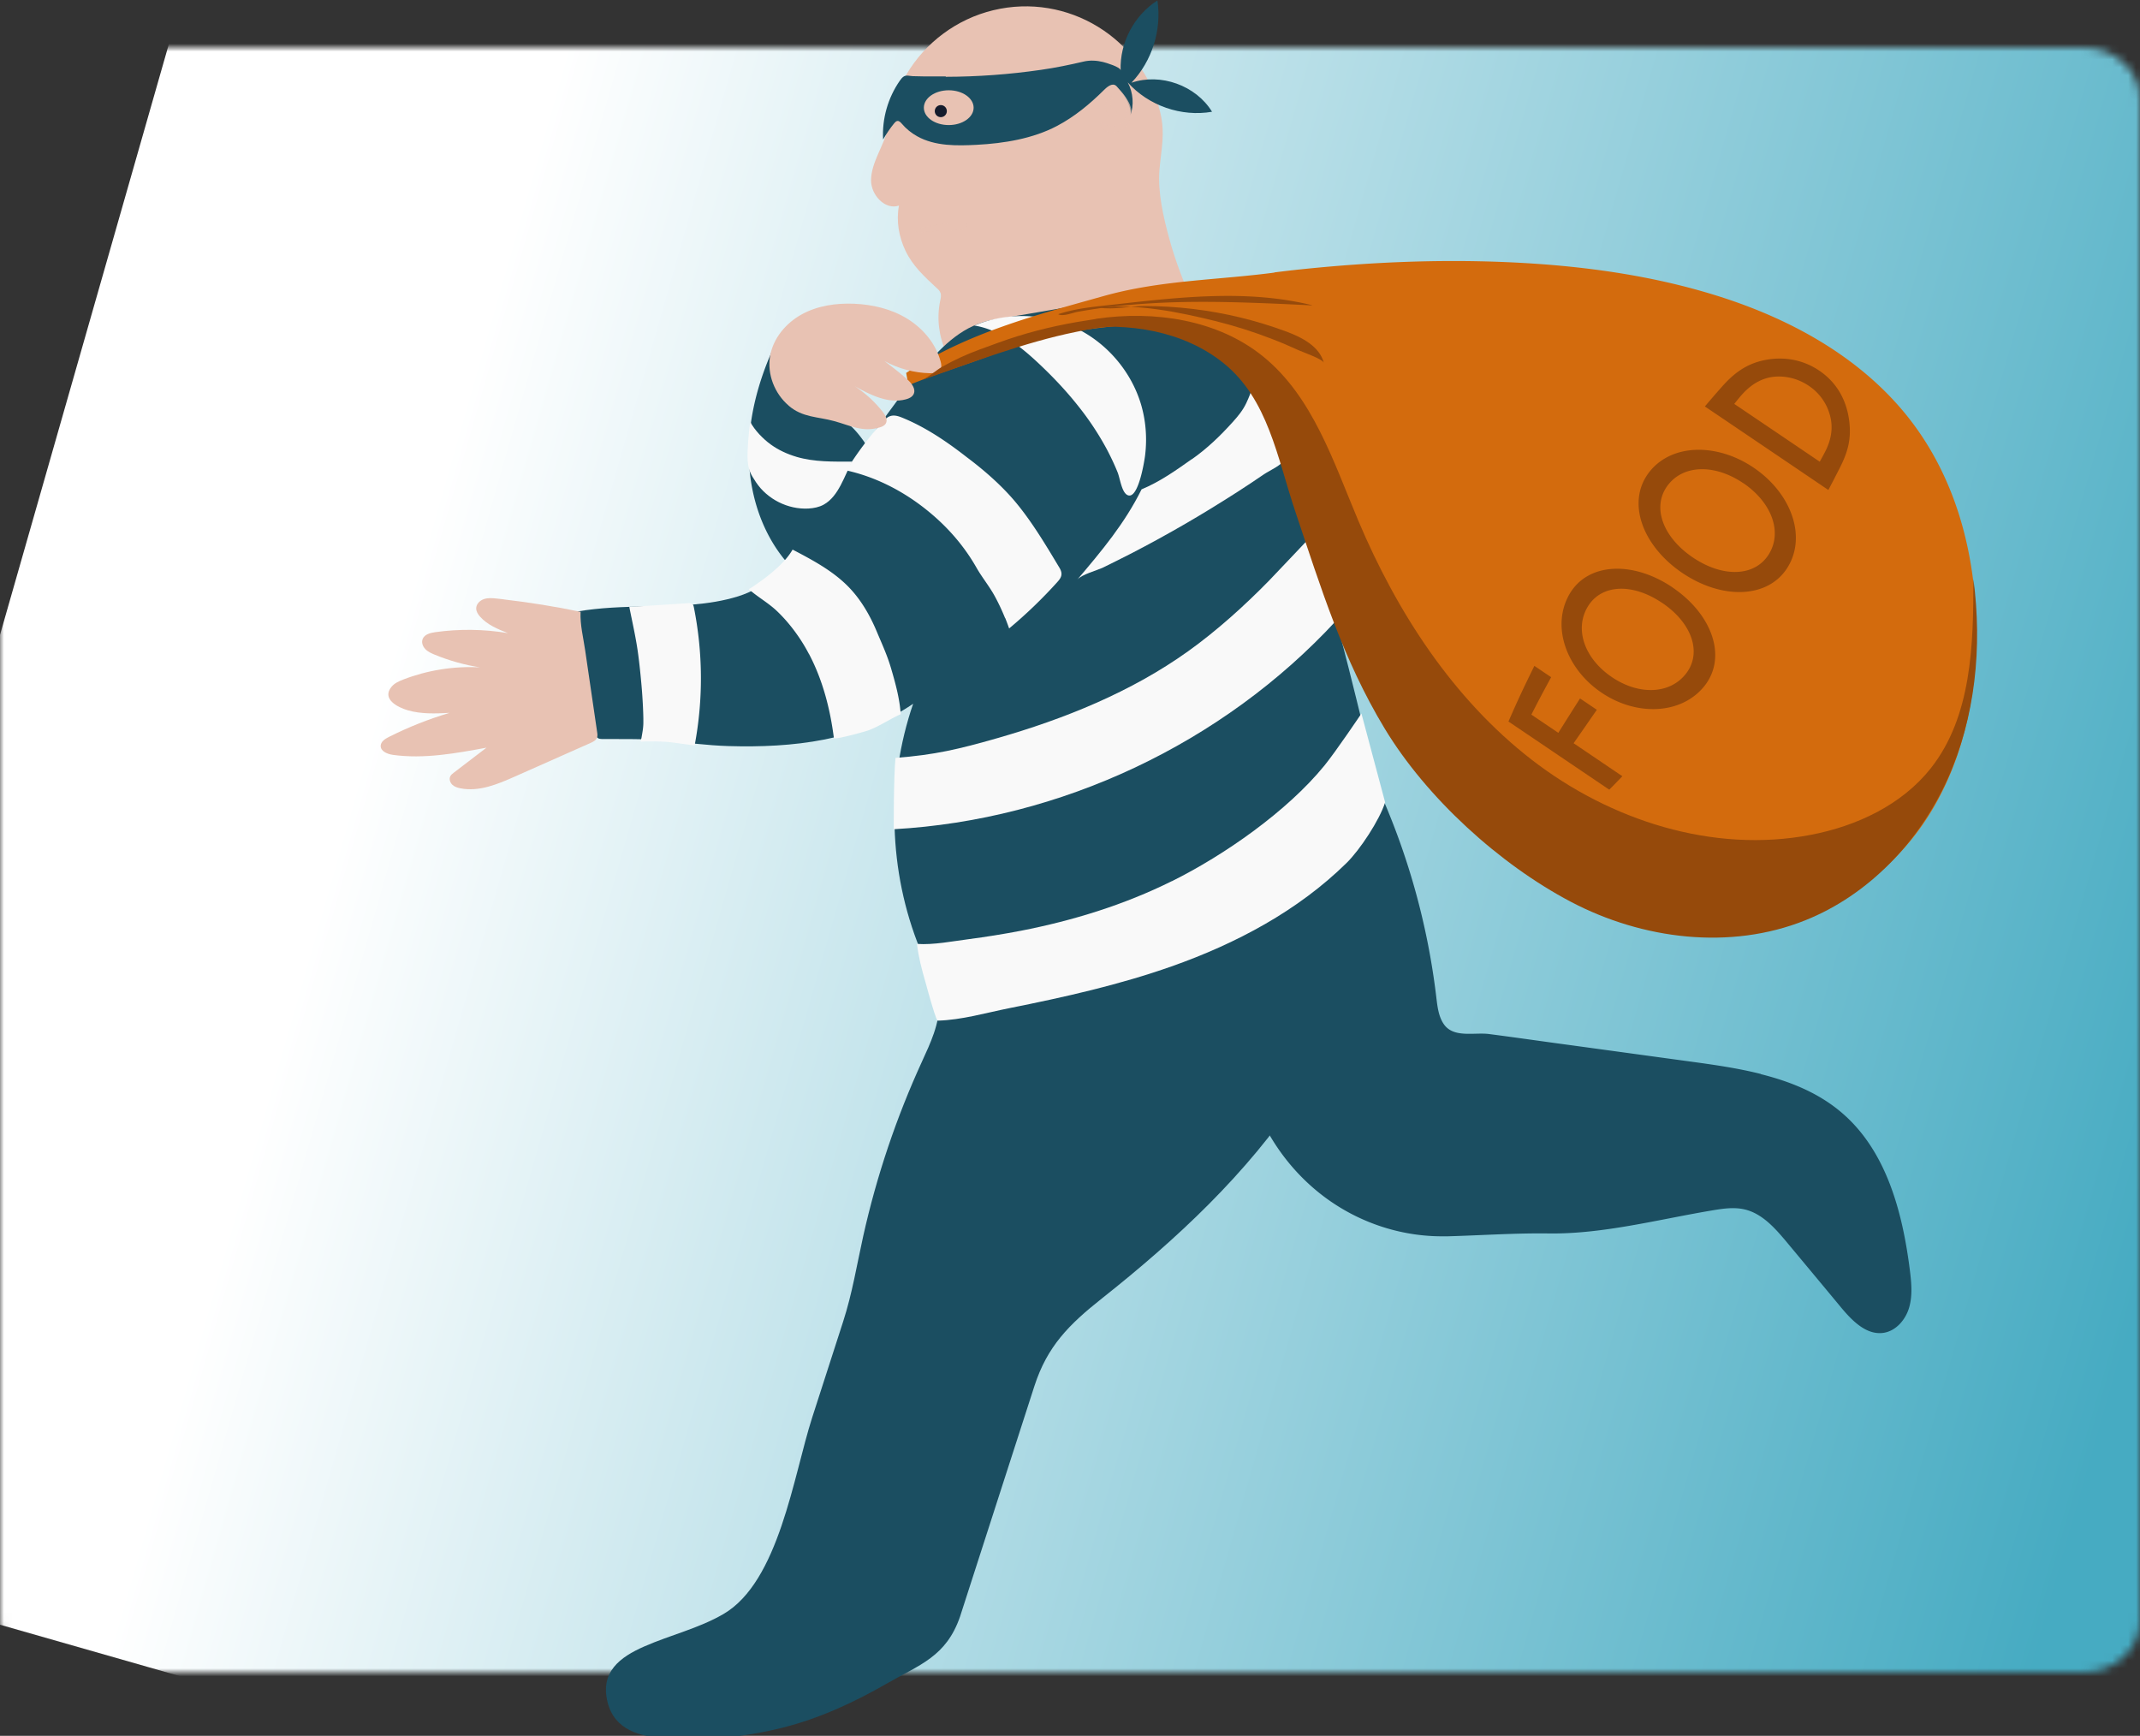<svg xmlns="http://www.w3.org/2000/svg" width="270" height="219" fill="none"><rect width="100%" height="100%" fill="#333333" stroke="none"/><g clip-path="url(#a)"><mask id="b" width="270" height="205" x="0" y="6" maskUnits="userSpaceOnUse" style="mask-type:luminance"><path fill="#fff" d="M262.916 6H7.084C3.17 6 0 8.913 0 12.507v191.986C0 208.087 3.171 211 7.084 211h255.832c3.913 0 7.084-2.913 7.084-6.507V12.507C270 8.913 266.829 6 262.916 6Z"/></mask><g mask="url(#b)"><path fill="url(#c)" d="m40.04-59.994-73.036 255.548 284.008 81.17 73.036-255.548L40.04-59.994Z"/></g><path fill="#E8C2B3" d="M146.39 14.2c.64 2.66.12 4.62-.1 7.19-.24 2.84.49 5.98 1.23 8.7 1.57 5.79 4.36 11.17 7.13 16.46-9.77.81-19.54 1.62-29.31 2.44-.75.06-1.42.22-2.07-.18-.57-.35-1.11-.77-1.6-1.23-.96-.9-1.76-1.98-2.31-3.18-.92-1.99-1.19-4.29-.74-6.44.07-.34.16-.69.04-1.01-.09-.26-.3-.45-.5-.63-1.53-1.42-3.01-2.77-3.92-4.69-.84-1.76-1.18-3.76-.82-5.69-1.75.59-3.52-1.33-3.52-3.17 0-2.32 1.71-4.49 2.17-6.75.48-2.36 1.05-4.54 2.3-6.64 2.39-4.04 6.38-6.99 10.95-8.09 9.38-2.26 18.81 3.52 21.07 12.9"/><path fill="#1B4E61" d="M222.17 135.5c-2.89-.73-5.9-1.16-8.84-1.56-5.66-.77-11.31-1.55-16.97-2.32-2.83-.39-5.65-.79-8.49-1.16-1.87-.24-4.51.55-5.73-1.28-.65-.97-.78-2.18-.92-3.33a89.683 89.683 0 0 0-7.61-26.99c-.48 6.21-3.29 12.04-6.86 17.15-3.57 5.11-7.91 9.62-11.93 14.38-.64.76-1.31 1.61-1.3 2.61 0 .8.45 1.52.89 2.19 1.89 2.87 4.22 5.47 5.99 8.39 1.49 2.47 3.38 4.7 5.59 6.55 4.45 3.74 10.13 5.85 15.95 5.85h.71c4.24-.12 8.52-.42 12.77-.36 6.78.09 13.74-1.75 20.44-2.88 1.41-.24 2.87-.48 4.27-.15 2.23.53 3.86 2.4 5.33 4.16 2.28 2.74 4.56 5.47 6.83 8.21 1.39 1.67 3.19 3.51 5.34 3.2 1.58-.23 2.79-1.65 3.24-3.18.45-1.54.29-3.18.09-4.76-.92-7.27-2.94-14.94-8.48-19.74-2.93-2.55-6.52-4.01-10.32-4.96"/><path fill="#1B4E61" d="M172.91 95.42c-1.9-7.36-11.64-50.83-20.19-56.29-3.32-2.14-6.89-2.85-10.69-1.9-2.61.71-8.07 1.66-12.35 2.38l-4.27.71c-3.79.63-6.38 3.19-8.81 6-3.25 3.76-6.09 7.89-8.88 12-4.07 5.98-7.27 14.64-14.6 16.92-3.71 1.15-7.69 1.19-11.53 1.27-3 .06-5.86.14-8.82.65l2.34 15.28c.04.23.08.48.26.64.18.15.43.16.66.16 2.62.02 5.21-.05 7.82.19 2.69.25 5.36.62 8.06.7 8.04.24 16.5-.67 23.3-5.34-3.42 9.97-3.11 21.17.86 30.94.88 2.18 2.35 4.44 2.42 6.84.08 2.56-1.12 5.08-2.16 7.35-3.24 7.06-5.73 14.46-7.42 22.04-.81 3.66-1.38 7.21-2.53 10.77-1.3 4.04-2.6 8.08-3.91 12.12-2.37 7.36-4.18 20.7-11.2 24.79-3.11 1.81-6.69 2.64-9.99 4.09-3.07 1.35-5.59 3.22-4.62 7.05.89 3.5 4.06 4.31 7.23 4.53 4.96.34 9.97-.12 14.79-1.32 4.74-1.19 9.02-3.18 13.24-5.6 4.12-2.37 7.45-3.37 9.2-8.41 1.82-5.63 3.63-11.27 5.45-16.9 1.31-4.07 2.62-8.14 3.94-12.21 1.62-5.01 4.35-7.75 8.49-11.03 9.42-7.46 18.35-15.76 24.97-25.79 8.36-12.65 12.3-27.67 8.93-42.62"/><path fill="#1B4E61" d="M94.56 55.03c.32-4.06 1.56-8.05 3.3-11.74.59 1.69.9 3.32 1.93 4.84a10.8 10.8 0 0 0 3.66 3.39c.9.51 1.88.88 2.78 1.4 1.1.64 1.92 1.6 2.66 2.62 1.99 2.72.29 5.73-1.2 8.27-.91 1.55-2.06 2.95-3.12 4.37-.3.4-4.2 3.93-4.41 3.72-3.61-3.6-5.47-8.73-5.66-13.82-.04-1.01-.01-2.02.07-3.03M117.09 16.08c0 .44-.35.79-.79.79-.44 0-.79-.35-.79-.79 0-.44.35-.79.79-.79.44 0 .79.35.79.79Z"/><path fill="#1B4E61" d="M119.32 9.69c4.03-.01 8.05-.3 12.03-.88 1.83-.26 3.61-.63 5.4-1.05.79-.18 1.62-.13 2.41.06.34.08 2.21.63 2.23 1.06-.13-3.48 1.7-6.96 4.64-8.82.56 3.71-.68 7.66-3.28 10.38 3.68-1.26 8.14.34 10.17 3.66-3.86.68-8.04-.77-10.64-3.71.7 1.29.82 2.89.31 4.27.31-.85-.58-2.34-1.07-2.96-.2-.25-.58-.88-.89-.99-.47-.17-1.05.35-1.35.65-1.76 1.75-3.7 3.36-5.9 4.52-3.06 1.62-6.71 2.21-10.14 2.39-2.5.13-5.25.19-7.51-1.07-.74-.41-1.41-.95-1.95-1.59-.15-.17-.33-.37-.55-.35-.17.02-.3.16-.41.29-.52.64-.99 1.33-1.4 2.05-.15-2.61.61-5.27 2.11-7.42.14-.2.3-.41.51-.54.34-.2.76-.04 1.13-.03.46.01.92.03 1.38.03.92.01 1.85.01 2.78 0m.37 1.75c-1.73 0-3.14.98-3.14 2.2 0 1.22 1.41 2.19 3.14 2.19 1.73 0 3.14-.98 3.14-2.19s-1.41-2.2-3.14-2.2Z"/><path fill="#E8C2B3" d="m63.52 75.61-.82-.09c-.55-.06-1.11-.11-1.63.06-.52.17-.99.63-.99 1.18 0 .39.23.75.49 1.04.91 1.03 2.23 1.57 3.51 2.08-3.03-.51-6.14-.55-9.18-.12-.62.09-1.33.27-1.57.85-.18.43 0 .94.33 1.28.32.34.76.53 1.19.71 1.83.75 3.75 1.29 5.71 1.6-3.29-.18-6.62.35-9.7 1.54-.53.21-1.07.45-1.44.88-1.33 1.58.78 2.63 2.02 2.99 1.71.5 3.53.42 5.28.33-2.64.78-5.22 1.81-7.68 3.05-.46.23-.98.57-1.01 1.09-.03.71.85 1.06 1.55 1.16 3.92.54 7.9-.19 11.8-.91-1.37 1.05-2.74 2.1-4.12 3.15-.18.14-.37.28-.46.49-.16.35 0 .78.27 1.04.28.26.66.38 1.04.45 2.35.46 4.7-.53 6.88-1.5 3.17-1.41 6.34-2.81 9.51-4.22.33-.15.68-.32.82-.65.09-.23.06-.49.02-.73-.5-3.44-1.01-6.87-1.51-10.31-.24-1.65-.65-3.2-.58-4.86-3.21-.67-6.46-1.19-9.72-1.57"/><g style="mix-blend-mode:multiply"><mask id="d" width="5" height="6" x="138" y="11" maskUnits="userSpaceOnUse" style="mask-type:luminance"><path fill="#fff" d="M142.74 11.15h-3.94v5.55h3.94v-5.55Z"/></mask><g mask="url(#d)"><path fill="#E8C2B3" d="M139.31 16.4c.07.06.15.11.24.15.44.21.98.2 1.44.04.69-.24 1.25-.79 1.54-1.46.33-.76.27-1.5-.12-2.22a7.03 7.03 0 0 0-1.31-1.75c.14.53.39 1.02.61 1.53.22.5.4 1.04.39 1.59-.02.8-.44 1.31-1.17 1.53-.31.1-.64.13-.96.06-.13-.03-1.17-.36-1.16-.5-.03.4.19.79.5 1.03Z"/></g></g><g style="mix-blend-mode:multiply"><mask id="e" width="2" height="3" x="139" y="12" maskUnits="userSpaceOnUse" style="mask-type:luminance"><path fill="#fff" d="M140.94 12.03h-1.49v2.7h1.49v-2.7Z"/></mask><g mask="url(#e)"><path fill="#E8C2B3" d="M140.04 14.61c.19.13.45.17.64.06.2-.11.29-.4.16-.58-.1-.13-.27-.18-.41-.28-.22-.16-.32-.44-.34-.71-.01-.24.04-.49.21-.66.17-.17.47-.21.64-.04 0-.18-.16-.33-.34-.36-.18-.03-.36.04-.51.14-.29.19-.51.48-.6.82-.14.54.07 1.29.55 1.62"/></g></g><path fill="#141B2C" d="M119.46 14.02a.76.76 0 1 1-1.52 0 .76.76 0 0 1 1.52 0Z"/><g style="mix-blend-mode:multiply"><mask id="f" width="8" height="2" x="115" y="28" maskUnits="userSpaceOnUse" style="mask-type:luminance"><path fill="#fff" d="M122 28.09h-6.78v1.2H122v-1.2Z"/></mask><g mask="url(#f)"><path fill="#E8C2B3" d="M121.95 28.18c.13.23-.01.54-.24.68-.22.14-.5.15-.77.17-1.02.04-2.03.09-3.05.13-.78.03-1.98.3-2.68-.02.27-.52 6.52-1.32 6.73-.95"/></g></g><path fill="#F9F9F9" d="m80.9 93.18-.06.39c1.17-.06 2.35-.04 3.52.05.25.02 3.28.43 3.28.44a45.655 45.655 0 0 0-.1-17.46c-.03-.13-.06-.27-.15-.37-.14-.14-.37-.14-.57-.13l-7.42.48c.4 2.02.87 4.04 1.13 6.07.16 1.2.28 2.41.39 3.61.09.96.15 1.91.2 2.88.03.68.06 1.37.05 2.06 0 .66-.14 1.32-.25 1.98M102.07 82.51c1.73 3.28 2.67 6.93 3.14 10.6.04.28 4.05-.84 4.4-.98 1.42-.54 2.65-1.41 4.03-2.02-.12-1.83-.58-3.62-1.19-5.7-.5-1.73-1.14-3.08-1.84-4.75-.85-2.03-1.97-3.97-3.5-5.56-1.99-2.06-4.57-3.43-7.11-4.76-.64 1.1-1.51 1.94-2.47 2.77-.5.43-1.01.83-1.55 1.21-.14.1-1.45 1.06-1.53.99 1.13 1.01 2.48 1.74 3.58 2.79 1.04.99 1.96 2.11 2.77 3.3.46.68.88 1.38 1.26 2.11M126.82 77.96c.18.44.34.88.5 1.33a59.37 59.37 0 0 0 6.05-5.82c.25-.28.52-.59.55-.97.04-.38-.16-.73-.36-1.05-1.59-2.65-3.24-5.41-5.19-7.81-1.8-2.22-4.09-4.23-6.37-5.94-2.5-1.95-5.16-3.77-8.11-4.98-.48-.2-1.01-.38-1.51-.24-.44.12-.77.47-1.07.81a41.748 41.748 0 0 0-4.53 6.06c4.2.93 8.03 3.07 11.24 5.92 2.07 1.84 3.82 3.96 5.18 6.35.71 1.25 1.64 2.36 2.33 3.64.48.88.9 1.79 1.28 2.72M130.94 45.75c-2.29-2.14-4.91-4.18-8.01-4.68 4-1.68 8.71-1.58 12.64.24 3.93 1.83 7.03 5.37 8.33 9.51.67 2.15.85 4.45.57 6.68-.11.86-.93 5.86-2.32 4.9-.65-.45-.85-2.08-1.14-2.8-.4-.99-.86-1.96-1.36-2.91a36.285 36.285 0 0 0-3.65-5.51c-1.54-1.94-3.25-3.74-5.06-5.43Z"/><path fill="#D36B0D" d="M160.8 34.39c-7.25.96-14.4.95-21.55 2.96-8.73 2.45-17.18 4.64-24.92 9.7.09.52.19 1.04.29 1.56 4.09-1.7 8.31-2.86 12.35-4.56 4.63-1.95 10.39-2.56 15.35-3.08 4.35-.45 8.51.07 12.16 2.67 3.38 2.41 5.24 7.64 6.62 11.37 2.59 6.99 3.95 14.4 6.59 21.37a61.66 61.66 0 0 0 12.03 19.57c4.29 4.71 8.24 9.64 13.45 13.46 8.17 5.99 18.42 9.39 28.57 7.8 9.34-1.46 17.43-7.15 22.19-15.29 3.87-6.62 5.43-14.34 5.43-21.95 0-10.04-2.61-20.1-9.11-27.94-5.76-6.94-13.84-11.46-22.3-14.29-8.99-3-18.51-4.27-27.95-4.67-8.69-.37-17.41.02-26.05.93-1.07.11-2.12.24-3.17.37"/><path fill="#E8C2B3" d="M99.5 51.17c-1.77-1.51-2.73-3.95-2.34-6.24.38-2.24 1.99-4.16 3.98-5.26 1.99-1.1 4.33-1.44 6.6-1.35 2.35.1 4.71.65 6.71 1.88s3.63 3.15 4.23 5.42c.08.31.14.66 0 .95-.23.46-.85.53-1.36.52-2-.05-3.98-.58-5.73-1.54 1 .76 2.01 1.52 2.94 2.37.52.47 1.05 1.18.74 1.81-.18.36-.58.55-.97.65-2.19.6-4.45-.54-6.44-1.64 1.35.88 2.54 1.98 3.53 3.24.33.42.64.99.37 1.45-.16.28-.48.41-.79.5-2.15.64-3.72-.26-5.72-.8-2.1-.58-3.97-.43-5.75-1.95"/><path fill="#F9F9F9" d="M100.46 57.63c2.32.68 4.64.61 7.06.61-1 1.77-1.68 4.37-3.6 5.43-.58.32-1.26.45-1.92.49-2.58.14-5.19-1.17-6.62-3.32-.7-1.06-.95-1.51-1.05-2.78-.08-1.01.15-3.89.34-4.81.54 1.02 1.59 2.12 2.59 2.84.97.7 2.07 1.2 3.21 1.54M150.38 57.92c-2.04 1.44-4.02 2.85-6.35 3.82-2.13 4.31-5.04 7.77-8.12 11.4.58-.68 2.45-1.15 3.27-1.54 1.19-.58 2.38-1.18 3.56-1.78 2.3-1.19 4.58-2.44 6.82-3.74 2.24-1.3 4.45-2.66 6.63-4.06 1.11-.72 2.22-1.45 3.31-2.2.61-.42 2.42-1.21 2.6-1.96.08-.32 0-.66-.07-.98-.78-3.19-2.16-6.23-4.03-8.93.35.51-.54 2.44-.77 2.93-.44.92-1.05 1.65-1.72 2.39-1.56 1.73-3.21 3.32-5.12 4.66M112.98 95.64c-.24 2.48-.22 8.98-.22 8.98 21.06-1.17 41.53-10.82 55.83-26.32-.39-1.33-2.25-10.09-2.81-11.02 0 0-4.91 5.2-5.68 5.99-3.07 3.14-6.62 6.34-10.19 8.89-7.19 5.15-15.65 8.56-24.15 10.99-4.79 1.37-7.82 2.09-12.78 2.47M147.85 111.17c-6.01 2.99-12.48 4.98-19.05 6.26-2.18.42-4.37.77-6.58 1.06-2.1.27-4.41.74-6.53.6.2 1.66.61 3.24 1.08 4.84.24.83.44 1.67.7 2.5.07.23.68 2.35.84 2.34 3.03-.08 6.09-.99 9.06-1.58 6.9-1.38 13.79-2.92 20.43-5.26 8.14-2.87 15.95-7.01 22.1-13.06 1.68-1.65 4.15-5.39 4.86-7.64l-2.99-11.21s-3.19 4.75-4.68 6.58c-4.7 5.76-12.6 11.28-19.24 14.58"/><path fill="#964A0B" d="M138.3 40.22c7.33-1.07 15.32.09 21.07 4.76 6.26 5.08 8.87 13.27 12 20.7 4.88 11.56 11.93 22.45 21.84 30.14 9.91 7.69 22.93 11.88 35.25 9.51 5.8-1.11 11.5-3.78 15.16-8.42 5.14-6.53 5.37-15.54 5.36-23.85 1.14 8.54.26 17.45-3.29 25.3-3.56 7.85-9.92 14.55-17.92 17.75-9.47 3.8-20.54 2.42-29.57-2.33-9.03-4.75-18.21-13.12-23.49-21.85-5.28-8.73-8.04-17.74-11.29-27.41-2.28-6.81-3.44-14.18-9.03-18.69-2.51-2.03-5.52-3.33-8.66-4.01-1.61-.35-3.24-.53-4.88-.59-1.72-.06-3.42.3-5.12.65-6.5 1.32-13.24 3.91-19.49 6.1.73-.26 1.94-1.32 2.62-1.7.77-.43 1.55-.83 2.35-1.2 1.55-.72 3.14-1.25 4.74-1.84 3.22-1.18 6.53-2.02 9.91-2.61.81-.14 1.61-.27 2.42-.39"/><path fill="#964A0B" d="M195.71 85.43c-1.02 1.88-1.53 2.83-2.5 4.73l3.4 2.3c1.09-1.74 1.64-2.61 2.74-4.34.85.57 1.27.86 2.12 1.43-1.17 1.69-1.76 2.54-2.93 4.22 2.46 1.66 3.69 2.5 6.15 4.16-.65.68-.98 1.02-1.65 1.7-5.09-3.44-7.63-5.16-12.72-8.6 1.24-2.84 1.9-4.24 3.27-7.02.85.57 1.27.86 2.12 1.43M211.02 74.12c5.02 3.39 6.91 8.78 4.04 12.41-2.87 3.63-8.56 3.87-13.01.85-4.45-3.01-6.35-8.37-4.05-12.39 2.3-4.02 8-4.27 13.02-.88m-1.32 1.95c-3.76-2.54-7.68-2.35-9.38.49-1.7 2.84-.41 6.54 3.05 8.88 3.46 2.34 7.38 2.15 9.38-.48 2-2.63.72-6.35-3.04-8.89M221.25 59c4.72 3.19 6.73 8.64 4.29 12.58-2.43 3.94-8.25 4.11-13.28.71-5.04-3.41-7.03-8.86-4.28-12.59 2.75-3.72 8.55-3.89 13.27-.7Zm-1.32 1.95c-3.64-2.46-7.63-2.32-9.57.36-1.94 2.68-.58 6.45 3.22 9.02 3.8 2.57 7.8 2.43 9.57-.37 1.77-2.8.41-6.56-3.22-9.02M217.22 48.83c1.43-1.62 2.95-2.84 5.2-3.35 2.48-.56 5-.15 7.11 1.28 2.12 1.43 3.41 3.58 3.77 6.25.32 2.37-.18 4.05-1.15 5.97-.58 1.14-.87 1.71-1.47 2.84-6.23-4.22-9.35-6.33-15.58-10.54.84-.99 1.26-1.48 2.12-2.45Zm12.37 9.42c.2-.35.3-.53.49-.89.56-1.01 1.21-2.5.95-4.26a6.482 6.482 0 0 0-2.81-4.42c-1.77-1.2-3.75-1.37-5.17-1.01-1.72.44-2.88 1.62-3.6 2.5-.26.31-.39.47-.64.79 4.31 2.91 6.47 4.37 10.78 7.29ZM165.55 38.51c-8.01-1.98-16.42-1.06-24.62-.13-2.46.28-5.06.47-7.42 1.26.56.34 1.84-.19 2.47-.3 1.05-.19 2.11-.36 3.16-.5 2.12-.28 4.25-.47 6.38-.59 4.23-.24 8.47-.19 12.71-.04 2.44.08 4.88.2 7.31.32"/><path fill="#964A0B" d="M162.27 41.82c2.01.75 4.21 1.88 4.76 3.96-.13-.48-2.66-1.35-3.18-1.59-1.15-.53-2.32-1.03-3.51-1.48-2.29-.88-4.63-1.62-7.02-2.21-4.54-1.12-9.92-2.22-14.6-1.68 1.75.29 3.89-.21 5.7-.21 2.04 0 4.08.13 6.1.37 4 .48 7.95 1.43 11.74 2.84"/></g><defs><linearGradient id="c" x1="44.729" x2="274.903" y1="81.423" y2="147.207" gradientUnits="userSpaceOnUse"><stop stop-color="#fff"/><stop offset=".02" stop-color="#fff"/><stop offset="1" stop-color="#46ABC2"/></linearGradient><clipPath id="a"><path fill="#fff" d="M0 0h270v219H0z"/></clipPath></defs></svg>